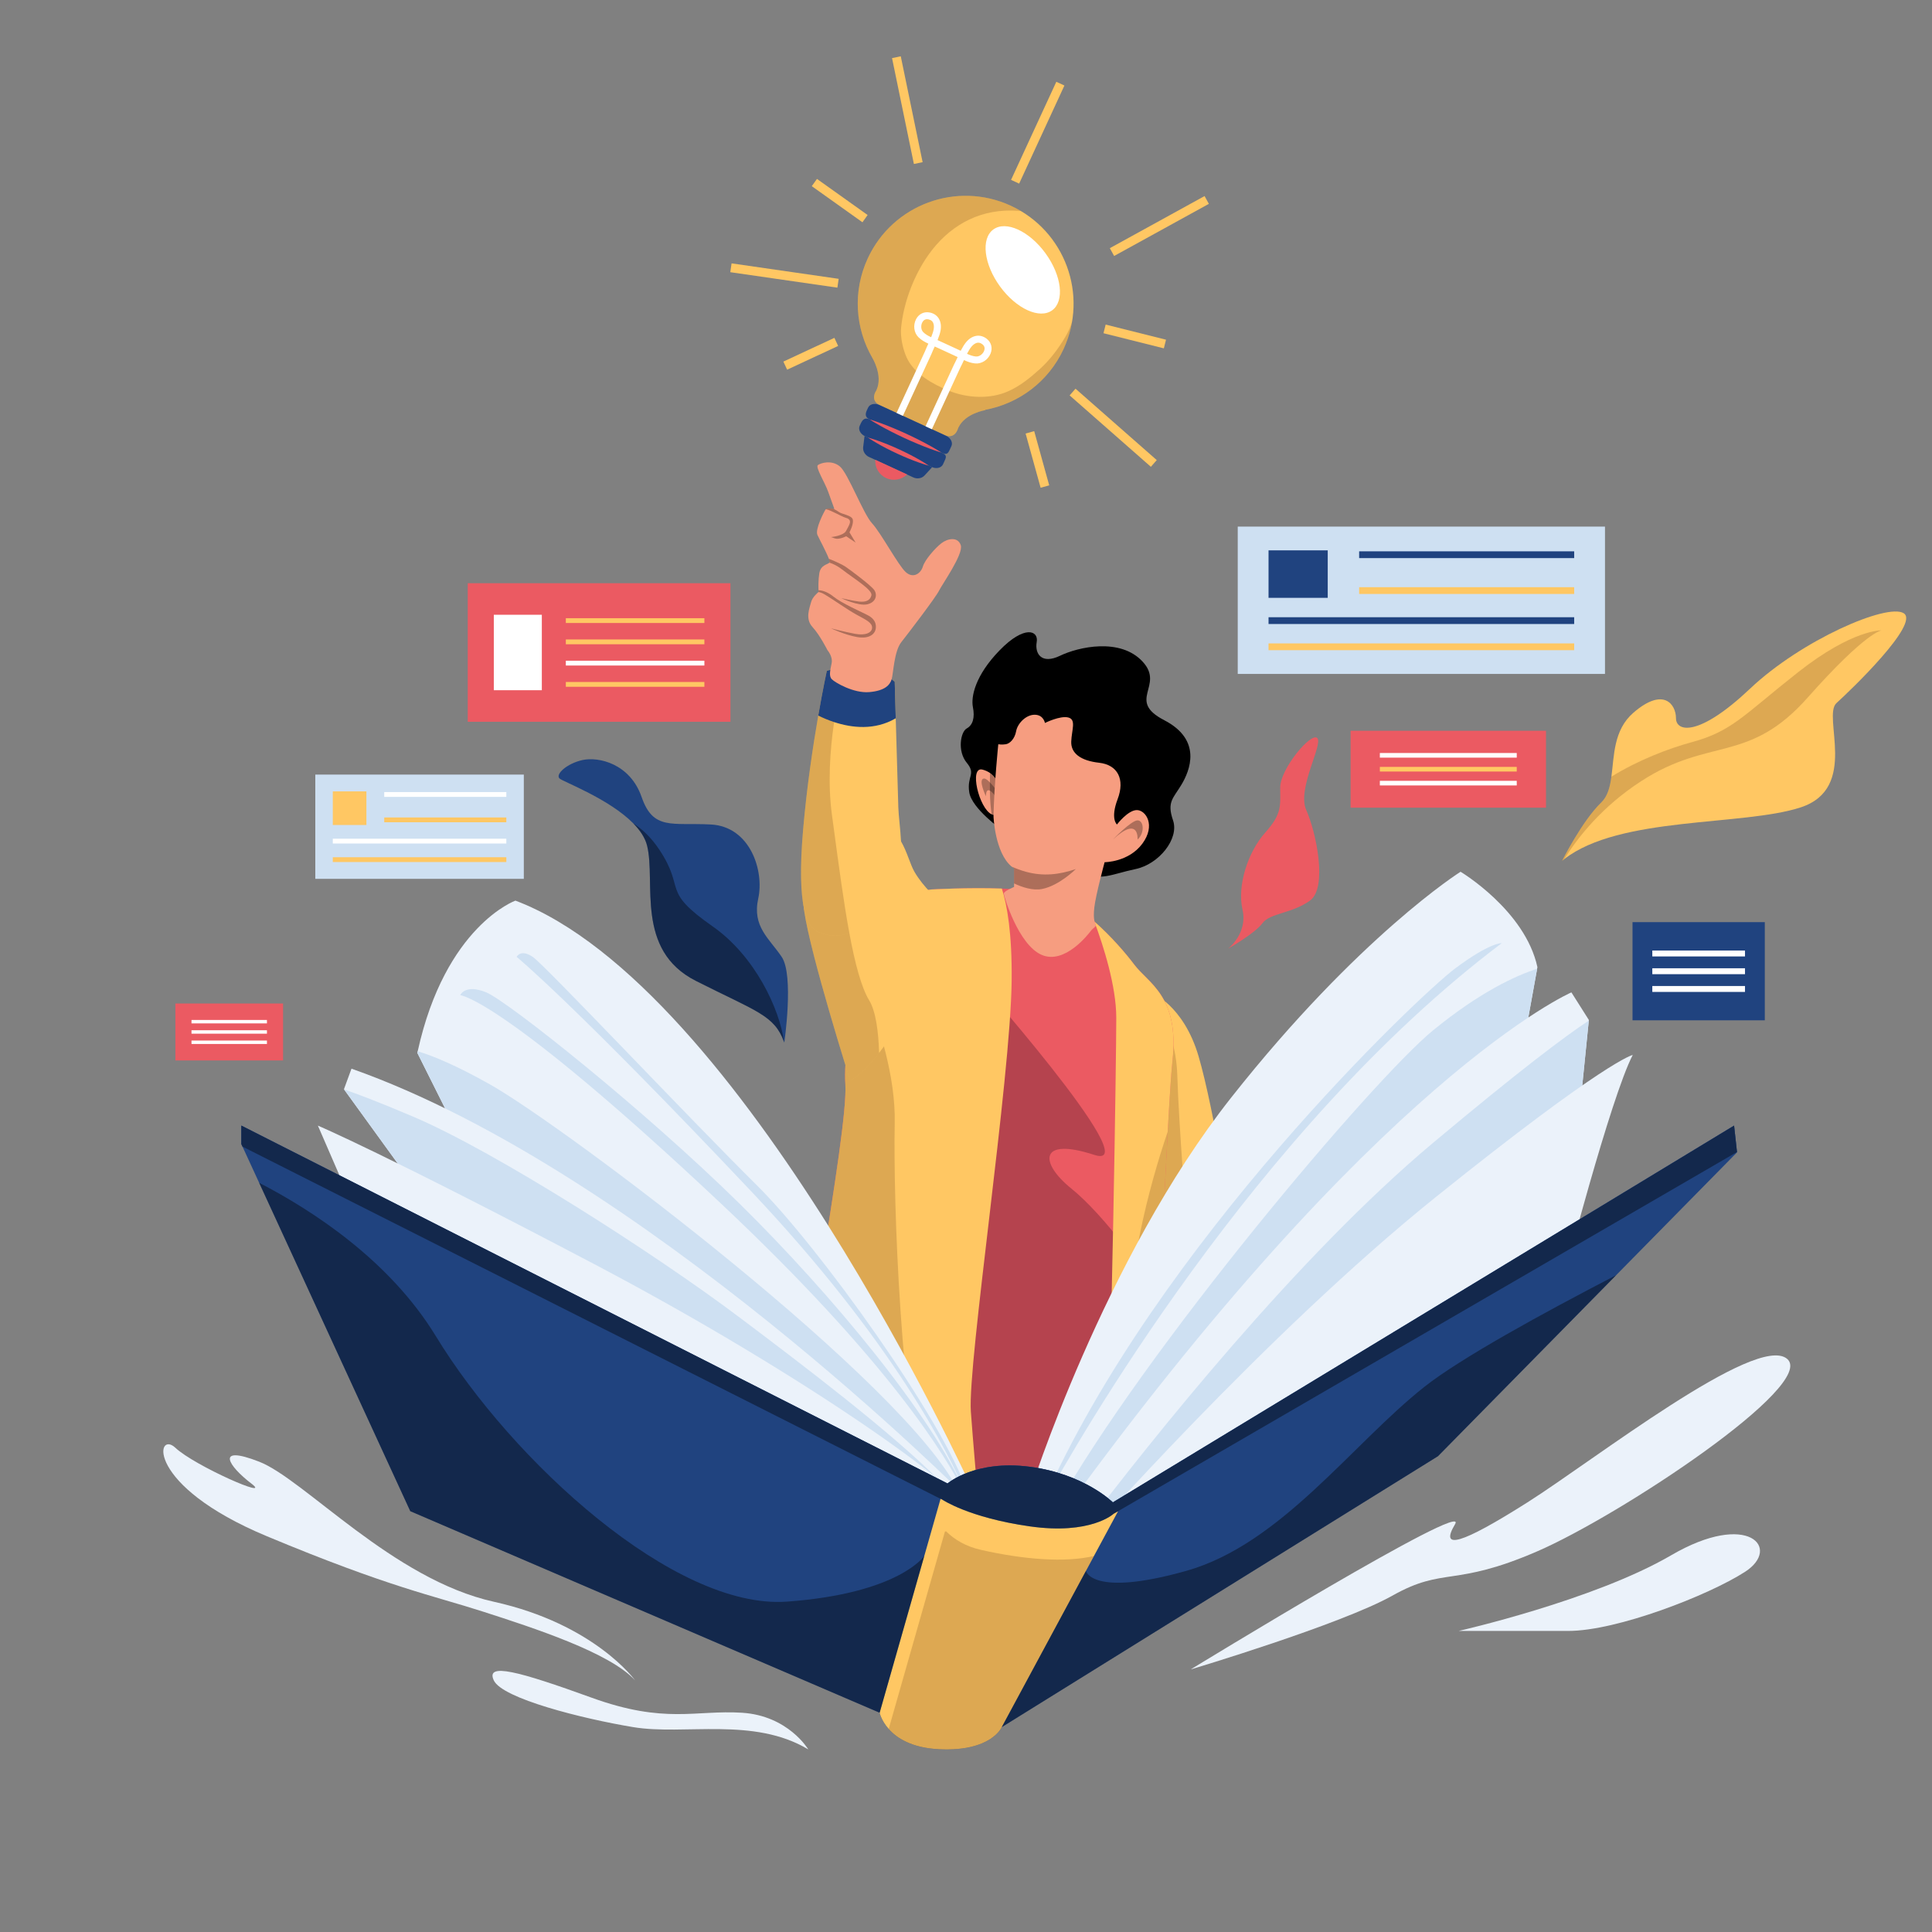 <?xml version="1.0" encoding="iso-8859-1"?>
<!-- Generator: Adobe Illustrator 25.0.0, SVG Export Plug-In . SVG Version: 6.00 Build 0)  -->
<svg version="1.1" xmlns="http://www.w3.org/2000/svg" xmlns:xlink="http://www.w3.org/1999/xlink" x="0px" y="0px"
	 viewBox="0 0 1200 1200" enable-background="new 0 0 1200 1200" xml:space="preserve">
<rect x="0" y="0" width="1200" height="1200" fill="#808080" stroke="none"/>
<g id="Layer_x5F_Character_1">
	<g id="Right_hand">
		<path fill="#FFC763" d="M764.059,780.076c-2.053,5.249-13.394,12.206-24.467,11.188
			c-9.603-0.878-19.001-7.758-21.97-26.951
			c-5.811-37.576-13.382-132.21-5.419-146.192c0.792-1.397,1.742-1.99,2.863-1.64
			c0,0,20.023,7.669,29.396,39.621S767.894,770.277,764.059,780.076z"/>
		<path opacity="0.2" fill="#563112" d="M739.592,791.263c-9.603-0.878-19.001-7.758-21.97-26.951
			c-5.811-37.576-13.382-132.21-5.419-146.192
			c8.175,8.849,18.298,24.786,19.052,49.909
			C732.158,698.142,736.891,758.472,739.592,791.263z"/>
	</g>
	<g id="Body">
		<path fill="#EB5A62" d="M728.273,658.657c-0.865,8.137-1.87,23.998-2.974,44.179
			c-4.316,79.131-10.08,224.671-14.494,231.462
			c-2.215,3.404-10.225,8.316-23.133,12.41c-0.52,0.166-1.044,0.328-1.581,0.486
			c-17.676,5.347-43.945,9.079-76.681,5.751c-3.204-0.32-6.471-0.716-9.799-1.18
			c-8.043-1.125-15.571-2.641-22.601-4.469
			c-48.832-12.679-73.58-40.226-78.794-54.749
			c-5.964-16.615,28.97-188.305,26.84-219.406
			c-0.976-14.246,2.543-39.893,10.122-63.905c8.959-28.408,23.598-54.523,43.191-56.773
			c0,0,22.439-1.316,43.902-0.562c12.495,0.435,24.659,1.572,31.871,4.081
			c8.525,2.965,17.45,9.232,25.558,16.36h0.004
			c10.523,9.249,19.657,19.93,24.71,26.669
			C713.362,610.942,732.533,618.61,728.273,658.657z"/>
		<path opacity="0.4" fill="#662131" d="M600,600c0,0,114.411,128.654,79.705,117.327
			s-33.956,5.028-14.331,20.851C685,754,716.34,794.278,713.67,804.639
			C711,815,671.839,931.7,647.919,932.85S596,979,593,860S600,600,600,600z"/>
		<path fill="#FFC763" d="M628.36,609.238c-0.631,60.496-27.47,237.725-25.34,267.547
			c1.142,16.01,3.996,49.019,6.39,76.161c-3.204-0.32-6.471-0.716-9.799-1.18
			c-8.043-1.125-15.571-2.641-22.601-4.469
			c-48.832-12.679-73.58-40.226-78.794-54.749
			c-5.964-16.615,28.97-188.305,26.84-219.406
			c-0.976-14.246,2.543-39.893,10.122-63.905c8.959-28.408,23.598-54.523,43.191-56.773
			c0,0,22.439-1.316,43.902-0.562C625.553,562.204,628.667,579.799,628.36,609.238z"/>
		<path opacity="0.2" fill="#563112" d="M577.011,947.297
			c-48.832-12.679-73.58-40.226-78.794-54.749
			c-5.964-16.615,28.97-188.305,26.84-219.406
			c-0.976-14.246,2.543-39.893,10.122-63.905
			c11.303,27.747,21.106,60.16,20.552,88.188
			C554.768,746.219,559.126,875.558,577.011,947.297z"/>
		<path fill="#FFC763" d="M728.273,658.657c-0.865,8.137-1.87,23.998-2.974,44.179
			c-4.316,79.131-10.08,224.671-14.494,231.462
			c-2.215,3.404-10.225,8.316-23.133,12.41c-0.52,0.166-1.044,0.328-1.581,0.486
			c4.656-107.33,7.247-292.146,7.247-314.951c0-19.781-7.971-44.695-13.633-59.9
			c10.523,9.249,19.657,19.93,24.71,26.669
			C713.362,610.942,732.533,618.61,728.273,658.657z"/>
		<path opacity="0.2" fill="#563112" d="M725.299,702.836
			c-4.316,79.131-10.08,224.671-14.494,231.462
			c-2.215,3.404-10.225,8.316-23.133,12.41
			c3.408-45.206,10.885-133.697,20.151-179.414
			C712.88,742.346,719.339,720.333,725.299,702.836z"/>
	</g>
	<g id="Left_hand">
		<path fill="#FFC763" d="M583.21,559.32c0,0-8.734,51.622-27.053,80.166
			c-3.736,5.82-7.115,10.578-10.131,14.464c-11.775,15.171-17.987,17.062-17.987,17.062
			s-24.71-77.964-28.544-105.229c-0.102-0.741-0.196-1.483-0.273-2.224
			c-2.173-20.015,4.375-39.655,18.681-48.785c4.639-2.965,10.093-4.823,16.33-5.227
			c13.948-0.907,20.999,5.419,25.4,13.015c3.86,6.663,5.683,14.302,8.329,18.899
			C573.624,551.297,583.21,559.32,583.21,559.32z"/>
		<path opacity="0.2" fill="#563112" d="M546.026,653.949c-11.775,15.171-17.987,17.062-17.987,17.062
			s-24.71-77.964-28.544-105.229c-0.102-0.741-0.196-1.483-0.273-2.224
			c-2.173-20.015,4.375-39.655,18.681-48.785c3.119,23.108,6.143,45.922,9.679,64.965
			c3.438,18.532,7.362,33.486,12.329,41.679
			C543.921,628.025,545.646,640.606,546.026,653.949z"/>
		<path fill="#FFC763" d="M546.358,567.487c-6.701,6.851-13.105,10.51-18.775,12.253
			c-10.898,3.357-19.073-0.371-21.4-2.096
			c-1.862-1.38-5.019-4.23-6.961-14.085c-1.755-8.913-2.514-23.564-0.413-48.048
			c2.309-26.87,6.216-52.581,9.432-71.045c2.948-16.956,5.313-27.794,5.313-27.794
			c4.094-1.299,7.92-2.045,11.46-2.369c19.7-1.832,30.717,9.185,30.717,9.185
			s0.268,9.824,0.626,22.656c0.541,19.559,1.291,46.096,1.61,55.435
			c0.187,5.487,1.253,12.862,1.666,20.982
			C560.383,537.328,558.998,554.569,546.358,567.487z"/>
		<path opacity="0.2" fill="#563112" d="M527.583,579.739c-10.898,3.357-19.073-0.371-21.4-2.096
			c-1.862-1.38-5.019-4.23-6.961-14.085c-1.755-8.913-2.514-23.564-0.413-48.048
			c2.309-26.87,6.216-52.581,9.432-71.045c2.948-16.956,5.313-27.794,5.313-27.794
			c4.094-1.299,7.92-2.045,11.46-2.369c-2.19,8.448-4.933,20.471-6.94,34.193
			c-2.599,17.757-3.966,38.36-1.329,57.723c0.388,2.85,0.775,5.705,1.159,8.555
			C521.022,537.882,524.047,560.696,527.583,579.739z"/>
		<path fill="#20437F" d="M556.357,446.145c-13.058,7.639-27.257,5.981-38.283,2.352
			c-3.685-1.214-7.017-2.65-9.833-4.03c2.948-16.956,5.313-27.794,5.313-27.794
			c4.094-1.299,7.92-2.045,11.46-2.369c19.7-1.832,30.717,9.185,30.717,9.185
			S555.999,433.313,556.357,446.145z"/>
		<path fill="#F69D80" d="M583.21,366.95c-1.917,3.954-18.958,26.29-23.41,31.922
			c-4.456,5.632-4.921,19.504-5.977,23.014c-1.061,3.506-4.056,7.14-13.854,7.992
			c-9.799,0.852-21.302-5.964-23.295-7.967s-0.988-5.666-0.136-9.926
			c0.852-4.26-2.556-8.095-2.556-8.095s-4.686-9.373-9.373-14.485
			s-1.704-11.929-0.852-15.337c0.788-3.153,4.124-5.939,4.622-6.339
			c0.043-0.034,0.064-0.051,0.064-0.051s-0.03-0.392-0.055-1.069
			c-0.081-1.964-0.153-6.314,0.481-10.433c0.831-5.398,5.304-5.534,6.318-6.723
			c0.026-0.03,0.051-0.06,0.072-0.094c0.187-0.281,0-1.112-0.426-2.266
			c-1.487-4.052-5.888-12.138-7.119-14.843c-1.581-3.476,4.137-14.417,4.989-15.695
			c0.072-0.111,0.175-0.204,0.302-0.281c1.01-0.656,3.523-0.396,4.661-0.234
			c0.354,0.051,0.575,0.089,0.575,0.089s-1.704-4.686-3.834-10.651
			s-8.095-15.337-6.39-16.615c1.704-1.278,8.521-3.408,13.633,0.852
			s14.485,29.396,20.023,35.361s16.189,25.988,20.875,30.248
			c4.686,4.26,9.373,0.852,10.651-3.408c1.278-4.26,7.669-11.503,11.503-14.485
			s10.225-4.26,12.048,1.201C598.568,344.098,585.127,362.992,583.21,366.95z"/>
		<path opacity="0.3" d="M538.689,375.347c-5.538,1.278-16.189-3.834-16.189-3.834
			s7.243,1.704,11.077,2.13c3.834,0.426,6.816-0.426,7.669-3.834
			s-10.651-10.225-18.319-16.189c-2.646-2.058-5.342-3.357-7.741-4.167
			c0.026-0.03,0.051-0.06,0.072-0.094c0.187-0.281,0-1.112-0.426-2.266
			c3.736,1.389,8.512,3.681,10.225,4.823c2.556,1.704,15.763,11.503,17.893,14.485
			C545.08,369.383,544.228,374.069,538.689,375.347z"/>
		<path opacity="0.3" d="M532.299,395.677c-7.669-1.393-16.189-5.419-16.189-5.419
			s8.095,2.13,14.911,3.408c6.816,1.278,10.651-0.852,10.651-3.834
			s-3.408-4.686-9.373-7.894c-5.964-3.208-15.337-9.999-20.552-12.981
			c-1.218-0.694-2.352-1.069-3.37-1.227c0.043-0.034,0.064-0.051,0.064-0.051
			s-0.03-0.392-0.055-1.069c3.14,0.038,6.595,1.734,9.428,4.052
			c4.686,3.834,17.041,9.373,19.597,10.651c2.556,1.278,6.39,2.982,6.612,7.707
			C544.245,393.739,539.967,397.074,532.299,395.677z"/>
		<path opacity="0.3" d="M531.447,337.004l-5.854-3.924c0,0-4.371,2.22-6.927,1.368
			c-2.556-0.852-2.556-0.852-2.556-0.852s7.89-0.724,9.483-3.983
			c1.593-3.259,4.371-6.599,0-7.911c-3.285-0.984-8.908-4.597-12.589-5.428
			c1.01-0.656,3.523-0.396,4.661-0.234c1.231,0.579,2.403,1.21,3.131,1.794
			c2.13,1.704,8.521,2.13,8.947,5.112s-2.13,7.669-2.13,7.669L531.447,337.004z"
			/>
	</g>
	<g id="Head">
		<path d="M622.368,515.511c0,0-18.809-13.259-20.357-23.458
			c-1.548-10.199,4.417-11.051-1.548-18.293c-5.964-7.243-3.834-19.194,0-21.313
			s5.112-6.805,3.834-13.195c-1.278-6.39,1.278-19.597,16.615-35.361
			s24.284-12.355,23.006-5.112c-1.278,7.242,2.982,14.059,14.485,8.521
			s37.507-11.358,51.345,3.694c13.838,15.052-10.446,23.998,13.412,36.353
			c23.858,12.355,15.763,31.526,10.651,40.047s-9.156,10.651-5.217,22.154
			s-8.842,27.266-23.327,30.248c-14.485,2.982-22.129,8.018-33.857,1.666
			S622.368,515.511,622.368,515.511z"/>
		<path fill="#F69D80" d="M623.636,501.58c-0.622,1.525-1.853,2.961-4,4.133
			c-1.231,0.673-2.471,0.643-3.672,0.094c-7.937-3.621-14.212-30.005-5.7-27.786
			c1.866,0.486,3.404,1.235,4.678,2.126c5.415,3.804,5.973,10.229,5.973,10.229
			s2.995,3.783,3.229,7.894C624.211,499.373,624.074,500.498,623.636,501.58z"/>
		<path opacity="0.3" d="M623.636,501.58c-1.044-1.031-2.471-2.79-4.426-5.666
			c-7.243-10.651-6.817-1.278-6.817-1.278s-5.112-10.651-1.278-11.077
			c2.756-0.307,9.471,9.287,13.028,14.711
			C624.211,499.373,624.074,500.498,623.636,501.58z"/>
		<path opacity="0.3" d="M623.636,501.58c-0.622,1.525-1.853,2.961-4,4.133
			c-1.231,0.673-2.471,0.643-3.672,0.094c-1.35-7.634-1.24-19.031-1.022-25.66
			c5.415,3.804,5.973,10.229,5.973,10.229s2.995,3.783,3.229,7.894
			C624.211,499.373,624.074,500.498,623.636,501.58z"/>
		<path fill="#F69D80" d="M709.527,524.031c-8.521,11.503-23.432,11.503-23.432,11.503
			s-5.538,20.449-6.39,28.118c-0.852,7.669,0.426,9.373,0.852,10.651
			s-1.704,2.13-2.982,3.834c-1.278,1.704-16.189,21.302-30.674,14.911
			c-14.485-6.391-23.432-36.639-23.432-38.079c0-1.436,6.391-4.069,6.391-4.069
			v-11.533c-0.52-0.337-1.023-0.703-1.5-1.099
			c-10.502-8.682-11.281-31.279-11.281-31.279
			c0.426-20.023,2.982-44.733,2.982-44.733s2.13,0.426,4.686,0
			c2.556-0.426,5.538-3.408,6.39-8.095c0.852-4.686,5.964-10.225,11.503-10.225
			s6.39,5.112,6.39,5.112s9.373-4.686,14.485-3.408
			c5.112,1.278,2.13,7.669,1.857,14.949c-0.273,7.277,5.811,11.891,17.314,13.169
			c11.503,1.278,16.189,10.225,11.503,22.58
			c-4.686,12.355-0.426,15.763-0.426,15.763s6.817-8.947,12.355-8.947
			S718.048,512.529,709.527,524.031z"/>
		<path opacity="0.3" d="M691.208,521.475c0,0,11.503-11.929,15.337-11.929s4.686,7.669,0,11.929
			C706.545,521.475,707.823,506.138,691.208,521.475z"/>
		<path opacity="0.3" d="M668.203,539.795c0,0-10.225,10.225-20.875,12.355
			c-5.837,1.167-12.572-1.12-17.467-3.43v-9.351
			c-0.52-0.337-1.023-0.703-1.5-1.099c2.722,1.201,5.726,2.343,8.815,3.191
			C648.179,544.481,657.978,543.203,668.203,539.795z"/>
	</g>
</g>
<g id="Layer_x5F_Book">
	<g>
		<path fill="#EBF2FA" d="M603.02,923.222c-0.639,1.551-1.431,2.573-2.288,3.221
			c-0.337,0.26-0.686,0.46-1.04,0.609c-0.068,0.03-0.132,0.055-0.2,0.081
			c-0.175,0.068-0.349,0.119-0.528,0.166c-1.133,0.281-2.262,0.128-3.187-0.145
			c-1.253-0.366-2.13-0.95-2.13-0.95
			C490.548,828.643,281.367,698.278,281.367,698.278l-22.154-44.307
			c0.072-0.341,0.149-0.682,0.226-1.018
			c17.195-77.934,60.697-93.561,60.697-93.561
			C461.152,612.646,603.02,923.222,603.02,923.222z"/>
		<path fill="#CEE0F2" d="M595.777,927.154c-1.253-0.366-2.13-0.95-2.13-0.95
			C490.548,828.643,281.367,698.278,281.367,698.278l-22.154-44.307
			c0.072-0.341,0.149-0.682,0.226-1.018c9.739,2.948,24.152,8.896,44.933,20.616
			C351.061,699.905,564.089,860.063,595.777,927.154z"/>
		<path fill="#CEE0F2" d="M599.492,927.133c-0.175,0.068-0.349,0.119-0.528,0.166
			c-10.664-21.621-46.335-81.21-151.658-180.241
			C311.828,619.675,285.84,618.12,285.84,618.12s2.974-7.162,16.185-1.738
			c13.211,5.423,97.991,72.736,158.061,131.954
			C516.255,803.708,579.495,879.809,599.492,927.133z"/>
		<path fill="#CEE0F2" d="M600.732,926.443c-0.337,0.26-0.686,0.46-1.04,0.609
			c-9.956-23.325-44.507-93.36-133.428-187.449
			c-109.916-116.306-145.362-145.276-145.362-145.276s2.433-5.117,9.99,0
			c7.562,5.112,97.454,100.543,139.205,141.868
			C508.872,774.571,585.855,882.187,600.732,926.443z"/>
		<path fill="#EBF2FA" d="M600.732,930.464c-4.622-2.718-9.824-5.747-15.533-9.049
			C490.795,866.884,259.214,739.479,259.214,739.479l-45.479-62.78l-0.107-0.149
			l4.686-12.781C398.525,727.248,600.732,930.464,600.732,930.464z"/>
		<path fill="#CEE0F2" d="M585.199,921.415C490.795,866.884,259.214,739.479,259.214,739.479
			l-45.479-62.78c7.762,2.582,20.858,7.515,42.923,16.892
			c51.124,21.728,149.75,84.818,202.897,124.844
			C495.081,845.194,555.594,890.805,585.199,921.415z"/>
		<path fill="#EBF2FA" d="M213.735,736.703l-16.296-37.573c0,0,40.473,17.041,171.69,86.058
			s233.149,142.5,231.603,153.048C599.186,948.784,213.735,736.703,213.735,736.703z"/>
		<path fill="#EBF2FA" d="M954.921,600.717l-0.179,0.993l-7.064,39.054
			c0,0-146.128,113.009-279.476,305.945l-13.007-8.887l-6.838-4.669l-0.439-0.302
			l-8.342-5.696c0,0,45.683-144.795,125.129-245.415s142.473-140.279,142.473-140.279
			S947.252,565.356,954.921,600.717z"/>
		<path fill="#CEE0F2" d="M954.742,601.71l-7.064,39.054c0,0-146.128,113.009-279.476,305.945
			l-13.007-8.887c55.674-99.576,197.439-267.236,234.968-297.91
			C919.318,616.084,941.531,605.978,954.742,601.71z"/>
		<path fill="#CEE0F2" d="M932.767,585.806C779.183,701.477,667.581,897.992,648.358,933.153
			l-0.439-0.302c71.458-161.444,233.984-314.858,255.652-331.141
			C925.499,585.235,932.767,585.806,932.767,585.806z"/>
		<path fill="#EBF2FA" d="M986.873,633.521l-0.038,0.383l-5.074,50.314
			c-80.094,45.159-302.055,269.988-302.055,269.988l-8.197-2.509l-16.313-4.989
			c200.86-278.568,320.826-330.327,320.826-330.327L986.873,633.521z"/>
		<path fill="#CEE0F2" d="M986.835,633.905l-5.074,50.314
			c-80.094,45.159-302.055,269.988-302.055,269.988l-8.197-2.509
			c44.546-58.711,134.421-171.366,218.656-241.917
			C943.61,665.018,971.89,643.759,986.835,633.905z"/>
		<path fill="#EBF2FA" d="M1014.139,655.249c0,0-16.102,2.949-122.227,88.172
			S671.509,958.639,671.509,958.639s8.028,1.761,14.29,0
			c6.262-1.761,284.886-162.8,284.886-162.8S1000.506,681.237,1014.139,655.249z"/>
		<path fill="#20437F" d="M1078.896,715.745l-75.075,76.281L893.147,904.477l-270.955,168.282
			c0,0-6.39,15.337-38.982,13.714c-32.591-1.627-36.852-22.661-36.852-22.661
			L254.834,938.619l-93.863-203.958l-10.34-22.469l-0.729-1.585v-11.477
			l438.628,222.286c0,0,17.045-14.809,51.047-10.382
			c34.001,4.422,51.635,22.12,51.635,22.12l385.856-234.023l1.806,16.406
			L1078.896,715.745z"/>
		<path fill="#FFC763" d="M694.472,938.619l-13.752,25.519l-58.528,108.621
			c0,0-6.39,15.337-38.982,13.714c-16.926-0.844-26.214-6.927-31.224-12.576
			c-4.644-5.227-5.628-10.084-5.628-10.084l38.841-136.364
			c0,0,28.378-7.123,62.72,5.402S694.472,938.619,694.472,938.619z"/>
		<path opacity="0.2" fill="#563112" d="M679.475,966.443l-57.284,106.316
			c0,0-6.39,15.337-38.982,13.714c-16.926-0.844-26.214-6.927-31.224-12.576
			l34.917-122.59c0,0,0.256-0.064,0.746-0.17
			c5.274,5.215,12.27,9.39,21.549,11.494
			C635.722,968.645,661.599,970.72,679.475,966.443z"/>
		<path fill="#20437F" d="M1078.874,715.536L691.634,940.263c0,0-14.059,13.207-52.057,7.779
			c-37.998-5.423-54.378-16.654-54.378-16.654l-1.99-0.924L150.631,712.192
			l-0.729-1.585v-11.477l438.628,222.286c0,0,17.045-14.809,51.047-10.382
			c34.001,4.422,51.635,22.12,51.635,22.12l385.856-234.023L1078.874,715.536z"/>
		<path opacity="0.4" d="M574.105,966.404l-27.747,97.408L254.834,938.619l-93.863-203.958
			c33.179,17.135,81.039,48.193,109.745,95.26
			c47.289,77.537,148.259,169.986,218.127,164.874S574.105,966.404,574.105,966.404z"/>
		<path opacity="0.4" d="M1003.821,792.026L893.147,904.477l-270.955,168.282l52.295-97.045
			c0,0,3.515,16.526,62.247,0c58.733-16.53,102.733-78.479,147.892-114.266
			C906.933,843.771,957.924,815.807,1003.821,792.026z"/>
		<path opacity="0.4" d="M1078.874,715.536L691.634,940.263c0,0-14.059,13.207-52.057,7.779
			c-37.998-5.423-54.378-16.654-54.378-16.654l-1.99-0.924L150.631,712.192
			l-0.729-1.585v-11.477l438.628,222.286c0,0,17.045-14.809,51.047-10.382
			c34.001,4.422,51.635,22.12,51.635,22.12l385.856-234.023L1078.874,715.536z"/>
	</g>
</g>
<g id="Layer_x5F_Plants">
	<g>
		<path fill="#EB5A62" d="M762.781,589.214c0,0,12.355-9.373,8.947-24.284
			c-3.408-14.911,3.408-35.786,14.059-47.715
			c10.651-11.929,9.373-16.615,9.373-28.118c0-11.503,19.171-34.508,23.006-30.674
			c3.834,3.834-12.781,31.526-6.817,44.733
			c5.964,13.207,13.51,48.141,2.282,56.236
			c-11.228,8.095-24.861,7.669-29.548,14.059S762.781,589.214,762.781,589.214z"/>
		<path fill="#FFC763" d="M1140.67,436.695c-8.947,8.095,14.059,52.828-22.154,64.757
			c-35.752,11.775-112.613,5.283-146.951,32.178
			c-0.443,0.341-0.878,0.69-1.304,1.048c0.187-0.379,12.444-24.795,24.279-36.208
			c3.996-3.851,5.457-9.564,6.335-16.074c1.755-12.921,1.218-28.966,13.688-39.736
			c18.745-16.189,26.414-5.112,26.414,3.408c0,8.521,14.059,11.929,46.011-18.319
			c31.952-30.248,85.206-53.254,95.431-46.863S1149.617,428.601,1140.67,436.695z"/>
		<path opacity="0.2" fill="#563112" d="M1168.788,391.536c0,0-9.373,0.426-46.011,41.751
			c-36.639,41.325-60.922,24.284-103.525,51.976
			c-24.262,15.772-39.267,34.858-47.686,48.367
			c-0.443,0.341-0.878,0.69-1.304,1.048c0.187-0.379,12.444-24.795,24.279-36.208
			c3.996-3.851,5.457-9.564,6.335-16.074c16.615-10.267,35.603-17.54,49.901-21.417
			c25.136-6.816,31.952-16.615,66.035-43.455S1168.788,391.536,1168.788,391.536z"/>
		<path fill="#20437F" d="M487.14,647.58c-0.051-0.149-0.107-0.298-0.162-0.443
			c-5.999-16.636-17.212-18.894-54.762-37.9
			c-37.883-19.171-24.744-61.348-30.282-83.928
			c-1.21-4.938-4.358-9.594-8.567-13.876c-0.004-0.004-0.004-0.004-0.004-0.004
			c-15.035-15.299-43.6-25.877-45.811-27.879
			c-2.833-2.56,4.537-9.364,14.336-11.494s29.396,2.13,36.639,23.006
			c7.242,20.875,18.745,15.763,43.029,17.041
			c24.284,1.278,33.23,28.544,29.396,46.011
			c-3.834,17.467,6.816,24.71,14.566,36.213
			C493.262,605.825,487.14,647.58,487.14,647.58z"/>
		<path opacity="0.4" d="M486.978,647.137c-5.999-16.636-17.212-18.894-54.762-37.9
			c-37.883-19.171-24.744-61.348-30.282-83.928
			c-1.21-4.938-4.358-9.594-8.567-13.876c5.419,3.481,11.111,8.678,16.236,16.432
			c16.615,25.136,0.52,24.816,33.064,47.554
			C468.97,593.798,484.315,626.828,486.978,647.137z"/>
	</g>
</g>
<g id="Layer_x5F_Ideas">
	<g>
		<g>
			<path fill="#FFC763" d="M660.635,216.73c15.511-33.604,0.844-73.42-32.76-88.931
				s-73.421-0.845-88.932,32.759c-9.501,20.583-7.678,43.494,2.881,61.722
				l-0.014-0.007c0,0,6.667,10.774,2.67,19.818l-0.209,0.452
				c0,0-4.403,6.088,2.382,9.22l21.601,9.971l3.355,1.549l14.903,6.879
				c6.785,3.132,8.562-4.168,8.562-4.168l0.209-0.452
				c4.289-8.909,16.815-10.824,16.815-10.824l-0.304-0.14
				C632.517,250.79,651.134,237.313,660.635,216.73z"/>
			<path opacity="0.2" fill="#563112" d="M660.635,216.73c2.562-5.549,4.295-11.272,5.262-17.022
				c-1.005,3.313-2.395,6.514-4.184,9.527c-4.356,7.34-9.57,14.305-15.92,20.052
				c-5.882,5.319-12.054,10.329-19.334,13.631
				c-11.479,5.21-25.829,4.39-37.208-0.271
				c-9.932-4.068-21.397-10.365-26.092-20.547
				c-2.391-5.182-4.033-12.856-3.462-18.574c1.45-14.55,6.987-29.826,14.861-42.106
				c11.319-17.645,28.308-29.525,49.653-30.567
				c3.283-0.157,6.609-0.101,9.904,0.231c-2.002-1.189-4.08-2.288-6.24-3.285
				c-33.604-15.511-73.421-0.845-88.932,32.759
				c-9.501,20.583-7.678,43.494,2.867,61.716c0,0,6.667,10.774,2.67,19.818
				l-0.209,0.452c0,0-4.403,6.088,2.382,9.22l39.858,18.398
				c6.785,3.132,8.562-4.168,8.562-4.168l0.209-0.452
				c4.289-8.909,16.815-10.824,16.815-10.824l-0.304-0.14
				C632.517,250.79,651.134,237.313,660.635,216.73z"/>
			<path fill="#FFFFFF" d="M649.39,157.347c10.087,13.869,11.936,29.712,4.13,35.391
				c-7.804,5.676-22.309-0.963-32.397-14.829
				c-10.087-13.869-11.94-29.714-4.131-35.391
				C624.795,136.84,639.302,143.48,649.39,157.347z"/>
			<path fill="#20437F" d="M590.179,278.733c-1.024,2.218-1.732,4.073-4.56,2.768
				l-45.557-21.028c-2.826-1.304-2.663-3.412-1.639-5.629l0.763-1.653
				c1.024-2.218,4.146-2.959,6.971-1.655l41.521,19.166
				c2.826,1.304,4.286,4.161,3.263,6.379L590.179,278.733z"/>
			<path fill="#20437F" d="M585.707,288.42c-1.024,2.218-4.145,2.96-6.971,1.655
				l-41.521-19.166c-2.825-1.304-4.286-4.161-3.263-6.379l0.763-1.653
				c1.025-2.22,2.522-3.709,5.348-2.405l45.557,21.028
				c2.827,1.305,1.876,3.046,0.851,5.266L585.707,288.42z"/>
			<path fill="#20437F" d="M567.497,296.635c0,0,3.651,1.685,6.635-1.181l4.833-5.273
				l-41.981-19.378l-0.878,7.099c-0.246,4.131,3.404,5.815,3.404,5.815
				L567.497,296.635z"/>
			<path fill="#EB5A62" d="M543.644,285.566c-0.302,4.678,2.237,9.275,6.748,11.357
				c4.51,2.082,9.657,1.032,13.02-2.232L543.644,285.566z"/>
			<g>
				<path fill="#EB5A62" d="M540.238,260.554c0,0,0.747,0.206,2.029,0.621
					c1.282,0.414,3.105,1.025,5.258,1.831c1.079,0.399,2.247,0.831,3.466,1.325
					c1.222,0.487,2.518,0.986,3.834,1.555c1.318,0.564,2.693,1.118,4.067,1.733
					c1.373,0.617,2.767,1.244,4.161,1.871c1.382,0.654,2.764,1.308,4.125,1.951
					c1.361,0.643,2.674,1.333,3.958,1.97c2.56,1.293,4.924,2.555,6.928,3.686
					c2.011,1.116,3.657,2.108,4.804,2.816c1.147,0.708,1.788,1.143,1.788,1.143
					s-0.747-0.205-2.029-0.62c-1.283-0.413-3.106-1.023-5.259-1.829
					c-2.161-0.791-4.655-1.771-7.3-2.881c-1.318-0.565-2.694-1.116-4.067-1.735
					c-1.372-0.618-2.766-1.245-4.161-1.873c-1.382-0.654-2.763-1.309-4.124-1.953
					c-1.359-0.646-2.673-1.333-3.957-1.971c-1.287-0.632-2.507-1.294-3.671-1.909
					c-1.167-0.607-2.254-1.216-3.257-1.778c-2.011-1.116-3.658-2.107-4.805-2.814
					C540.88,260.989,540.238,260.554,540.238,260.554z"/>
			</g>
			<g>
				<path fill="#EB5A62" d="M539.165,271.81c0,0,0.64,0.158,1.737,0.486
					c1.096,0.328,2.654,0.817,4.489,1.476c1.843,0.641,3.96,1.462,6.215,2.37
					c2.249,0.921,4.624,1.955,6.977,3.037c2.35,1.088,4.679,2.222,6.839,3.336
					c2.155,1.126,4.152,2.205,5.836,3.192c1.692,0.969,3.074,1.839,4.034,2.461
					c0.961,0.622,1.496,1.008,1.496,1.008s-0.641-0.156-1.737-0.485
					c-1.097-0.328-2.655-0.815-4.49-1.474c-1.844-0.641-3.96-1.461-6.215-2.37
					c-2.249-0.921-4.623-1.958-6.976-3.04c-2.35-1.089-4.678-2.225-6.837-3.34
					c-2.154-1.126-4.152-2.205-5.836-3.192c-1.692-0.969-3.074-1.837-4.035-2.459
					C539.701,272.195,539.165,271.81,539.165,271.81z"/>
			</g>
			<path fill="#FFFFFF" d="M578.8,266.603l-3.942-1.82l17.644-38.226l0.026-0.049
				c0.798-1.521,1.506-3.046,2.256-4.659c0.009-0.02,0.019-0.04,0.028-0.06
				c-0.749-0.357-1.559-0.738-2.441-1.142l-9.334-4.309
				c-0.882-0.41-1.7-0.781-2.458-1.119c-0.011,0.023-0.021,0.047-0.032,0.07
				c-0.74,1.614-1.439,3.138-2.078,4.729l-0.044,0.101L560.803,258.296
				l-3.942-1.82l17.599-38.126c0.672-1.67,1.418-3.297,2.139-4.87
				c0.005-0.011,0.011-0.023,0.016-0.034c-2.387-1.113-4.232-2.16-6.064-3.903
				c-2.904-2.762-3.557-7.526-1.553-11.327c1.732-3.286,5.028-4.854,8.6-4.093
				c5.031,1.07,7.618,5.468,6.594,11.204c-0.279,1.565-0.905,3.548-1.866,5.918
				c0.78,0.348,1.622,0.729,2.537,1.155l9.321,4.302
				c0.913,0.418,1.749,0.812,2.52,1.179c1.179-2.267,2.282-4.03,3.293-5.259
				c3.7-4.502,8.726-5.386,12.804-2.251c2.897,2.225,3.841,5.751,2.464,9.202
				c-1.593,3.99-5.641,6.583-9.627,6.165c-2.516-0.264-4.51-0.989-6.904-2.083
				c-0.004,0.008-0.007,0.016-0.011,0.024c-0.731,1.573-1.486,3.2-2.323,4.798
				L578.8,266.603z M577.826,198.736c-0.337-0.156-0.714-0.277-1.132-0.366
				c-2.132-0.454-3.273,0.767-3.855,1.871c-0.947,1.796-0.942,4.589,0.704,6.156
				c1.376,1.309,2.784,2.122,4.816,3.072c0.807-2.006,1.338-3.673,1.557-4.905
				c0.284-1.588,0.167-3.041-0.327-4.094
				C579.222,199.685,578.64,199.112,577.826,198.736z M609.141,213.191
				c-0.814-0.376-1.627-0.447-2.463-0.218c-1.122,0.307-2.304,1.162-3.326,2.406
				c-0.796,0.968-1.721,2.455-2.723,4.369c2.04,0.929,3.573,1.473,5.463,1.672
				c2.259,0.237,4.388-1.571,5.14-3.456c0.463-1.16,0.652-2.821-1.077-4.149
				C609.815,213.554,609.478,213.346,609.141,213.191z"/>
		</g>
		<g>
			
				<rect x="561.009" y="34.867" transform="matrix(0.979 -0.202 0.202 0.979 -2.207 115.278)" fill="#FFC763" width="5.538" height="67.17"/>
			
				<rect x="519.074" y="105.181" transform="matrix(0.58 -0.814 0.814 0.58 117.538 477.155)" fill="#FFC763" width="5.538" height="38.654"/>
			
				<rect x="484.632" y="137.763" transform="matrix(0.143 -0.99 0.99 0.143 247.911 629.147)" fill="#FFC763" width="5.539" height="67.194"/>
			
				<rect x="485.911" y="217.167" transform="matrix(0.907 -0.422 0.422 0.907 -45.803 232.672)" fill="#FFC763" width="34.937" height="5.539"/>
			
				<rect x="686.725" y="137.936" transform="matrix(0.876 -0.482 0.482 0.876 21.28 364.315)" fill="#FFC763" width="67.17" height="5.538"/>
			
				<rect x="702.085" y="189.656" transform="matrix(0.243 -0.97 0.97 0.243 330.821 841.907)" fill="#FFC763" width="5.538" height="38.654"/>
			
				<rect x="688.772" y="231.991" transform="matrix(0.66 -0.751 0.751 0.66 35.549 609.742)" fill="#FFC763" width="5.539" height="67.194"/>
			
				<rect x="641.439" y="267.473" transform="matrix(0.964 -0.267 0.267 0.964 -52.742 182.689)" fill="#FFC763" width="5.539" height="34.937"/>
			
				<rect x="611.062" y="79.695" transform="matrix(0.419 -0.908 0.908 0.419 299.587 633.176)" fill="#FFC763" width="67.102" height="5.538"/>
		</g>
	</g>
</g>
<g id="Layer_x5F_Monitors">
	<g>
		<rect x="290.527" y="362.246" fill="#EB5A62" width="163.17" height="86.058"/>
		<g>
			<rect x="306.716" y="381.844" fill="#FFFFFF" width="29.822" height="46.863"/>
			<g>
				<rect x="351.449" y="383.974" fill="#FFC763" width="86.058" height="2.982"/>
				<rect x="351.449" y="397.181" fill="#FFC763" width="86.058" height="2.982"/>
				<rect x="351.449" y="410.388" fill="#FFFFFF" width="86.058" height="2.982"/>
				<rect x="351.449" y="423.595" fill="#FFC763" width="86.058" height="2.982"/>
			</g>
		</g>
	</g>
	<g>
		<rect x="195.842" y="481.109" fill="#CEE0F2" width="129.513" height="64.757"/>
		<g>
			<rect x="206.705" y="491.547" fill="#FFC763" width="20.875" height="20.875"/>
			<rect x="238.658" y="491.973" fill="#FFFFFF" width="75.833" height="2.982"/>
			<rect x="238.658" y="507.736" fill="#FFC763" width="75.833" height="2.982"/>
			<rect x="206.705" y="520.943" fill="#FFFFFF" width="107.786" height="2.982"/>
			<rect x="206.705" y="532.446" fill="#FFC763" width="107.786" height="2.982"/>
		</g>
	</g>
	<g>
		<rect x="108.931" y="623.297" fill="#EB5A62" width="66.887" height="35.361"/>
		<g>
			<rect x="118.943" y="633.521" fill="#FFFFFF" width="46.863" height="2.13"/>
			<rect x="118.943" y="639.912" fill="#FFFFFF" width="46.863" height="2.13"/>
			<rect x="118.943" y="646.302" fill="#FFFFFF" width="46.863" height="2.13"/>
		</g>
	</g>
	<g>
		<rect x="768.779" y="327.086" fill="#CEE0F2" width="228.106" height="91.503"/>
		<g>
			<rect x="787.913" y="341.835" fill="#20437F" width="36.767" height="29.498"/>
			<rect x="844.189" y="342.437" fill="#20437F" width="133.562" height="4.214"/>
			<rect x="844.189" y="364.711" fill="#FFC763" width="133.562" height="4.214"/>
			<rect x="787.913" y="383.372" fill="#20437F" width="189.838" height="4.214"/>
			<rect x="787.913" y="399.626" fill="#FFC763" width="189.838" height="4.214"/>
		</g>
	</g>
	<g>
		<rect x="838.886" y="453.893" fill="#EB5A62" width="121.36" height="47.771"/>
		<g>
			<rect x="857.052" y="467.707" fill="#FFFFFF" width="85.029" height="2.878"/>
			<rect x="857.052" y="476.34" fill="#FFC763" width="85.029" height="2.878"/>
			<rect x="857.052" y="484.974" fill="#FFFFFF" width="85.029" height="2.878"/>
		</g>
	</g>
	<g>
		<rect x="1013.985" y="572.756" fill="#20437F" width="82.165" height="60.978"/>
		<g>
			<rect x="1026.283" y="590.388" fill="#FFFFFF" width="57.568" height="3.673"/>
			<rect x="1026.283" y="601.408" fill="#FFFFFF" width="57.568" height="3.673"/>
			<rect x="1026.283" y="612.429" fill="#FFFFFF" width="57.568" height="3.673"/>
		</g>
	</g>
</g>
<g id="Layer_x5F_Effects">
	<g>
		<path fill="#EBF2FA" d="M739.592,1036.896c0,0,173.93-106.479,164.169-90.188
			C894,963,907.441,959.305,948.72,933.153C990,907,1091,828,1110,844
			s-103.516,97.187-155.258,119.594S897,973,865,991S739.592,1036.896,739.592,1036.896z"/>
		<path fill="#EBF2FA" d="M906,1013c0,0,84-19,132-47s68.703-4.401,45.851,10.299
			C1061,991,1004.264,1013,974.132,1013C944,1013,906,1013,906,1013z"/>
		<path fill="#EBF2FA" d="M394.478,1043.738c0,0-25.046-34.999-87.762-48.869
			s-117.774-76.103-145.745-86.986C133,897,142.141,910.831,156.07,921.415
			C170,932,120.863,910.473,108.931,899.236s-19.319,23.174,56.875,54.969S269,991,300,1001
			S378.956,1026.476,394.478,1043.738z"/>
		<path fill="#EBF2FA" d="M502.034,1086.593c0,0-12.399-20.969-41.217-22.781
			C432,1062,413.076,1070.979,367.538,1054.489s-66.106-22.013-60.822-10.751
			C312,1055,361.732,1067.517,393.366,1072.758S468.068,1066.185,502.034,1086.593z"/>
	</g>
</g>
</svg>
